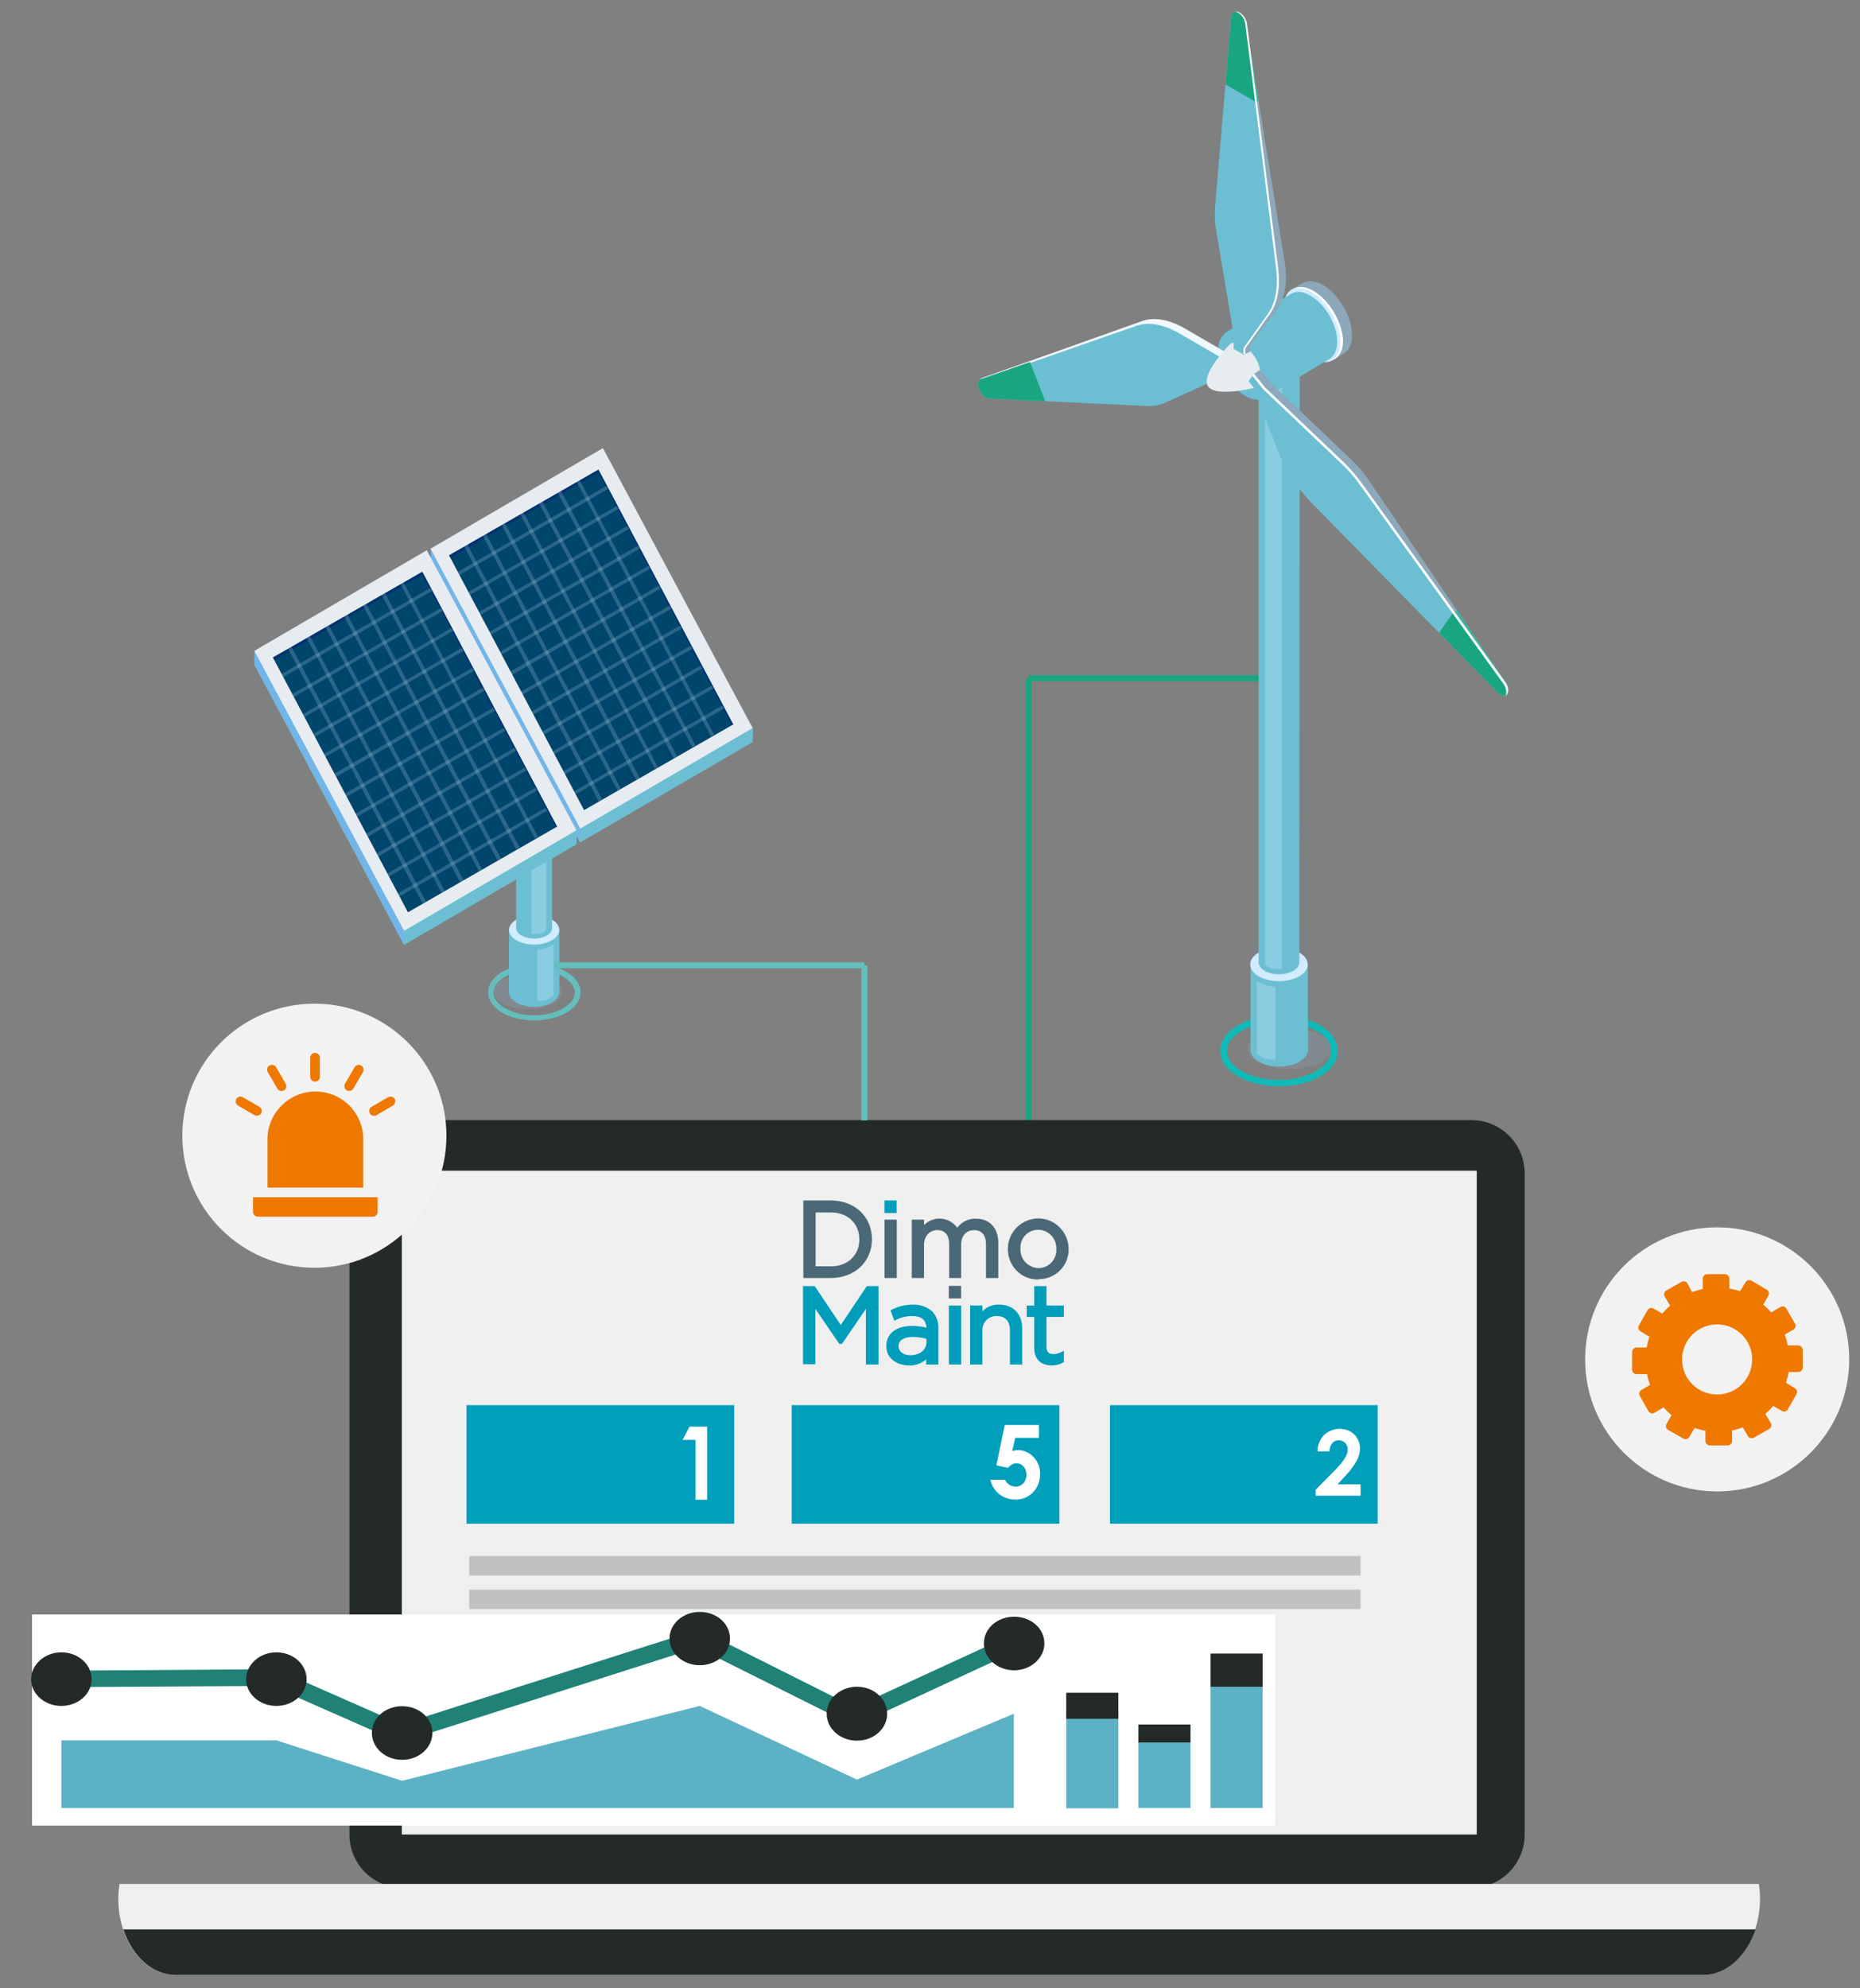<svg xmlns="http://www.w3.org/2000/svg" xmlns:xlink="http://www.w3.org/1999/xlink" id="Calque_1" x="0px" y="0px" viewBox="0 0 621.2 664" style="enable-background:new 0 0 621.2 664;" xml:space="preserve"><rect x="0" y="0" width="621.2" height="664" fill="#808080" stroke="none"/><style type="text/css">	.st0{fill:#314D9B;}	.st1{fill:none;stroke:#314D9B;stroke-width:3;}	.st2{clip-path:url(#SVGID_00000147934543836222532490000002341182841918950551_);}	.st3{fill:none;stroke:#324D9A;stroke-width:3;stroke-miterlimit:10;}	.st4{fill:#F5F7FC;}	.st5{fill:#272525;}	.st6{fill:#D54D30;}	.st7{fill:#2E3634;}	.st8{fill:#3DB49F;}	.st9{fill:none;stroke:#2E3634;stroke-width:0.619;stroke-miterlimit:10;}	.st10{fill:#FFFFFF;}	.st11{fill:none;stroke:#014747;stroke-width:0.825;stroke-miterlimit:10;}	.st12{fill:#0091A0;}	.st13{fill:#D2E1F9;}	.st14{fill:#EE7800;}	.st15{fill:#C7D8F9;}	.st16{fill:#00456B;}	.st17{fill:#FE9F73;}	.st18{fill:#F07162;}	.st19{fill:#38639A;}	.st20{fill:#1E2B46;}	.st21{fill:#223749;}	.st22{fill:#133671;}	.st23{fill:#21111D;}	.st24{opacity:0.2;}	.st25{fill:#D7E8FC;}	.st26{opacity:0.8;}	.st27{opacity:0.5;}	.st28{fill:#1D1D1B;}	.st29{fill:none;stroke:#7F92C2;stroke-width:1;stroke-miterlimit:9.996;}	.st30{fill-rule:evenodd;clip-rule:evenodd;fill:#242A28;}	.st31{fill:#EFEFEF;}	.st32{fill-rule:evenodd;clip-rule:evenodd;fill:#EFEFEF;}	.st33{fill:#242A28;}	.st34{fill:#C2C1C1;}	.st35{fill:#00ACC6;}	.st36{fill:#5DB1C5;}	.st37{fill:#009EBB;}	.st38{fill:#4A6876;}	.st39{fill:#CCD6DF;}	.st40{fill:#0A9CB4;}	.st41{fill:#7899AD;}	.st42{fill:#2E2E2E;}	.st43{fill:#3FA68D;}	.st44{fill:#16A9C5;}	.st45{fill:#64BDCF;}	.st46{fill:#E6E6E6;}	.st47{fill:#5E97B9;}	.st48{fill:#4A809F;}	.st49{fill:#1E1E1E;}	.st50{fill:#C83622;}	.st51{fill:#272626;}	.st52{fill:none;stroke:#2F3533;stroke-width:1.665;stroke-miterlimit:10;}	.st53{fill:#08A8C2;}	.st54{fill:#14191E;}	.st55{fill:#003954;}	.st56{fill:#07767D;}	.st57{fill:#088591;}	.st58{fill:#1E1C1C;}	.st59{fill:#009CB9;}	.st60{fill:#181818;}	.st61{fill:#5E7B83;}	.st62{opacity:0.62;fill:#181818;enable-background:new    ;}	.st63{fill:#E24F05;}	.st64{clip-path:url(#SVGID_00000008868135144173471170000000175105313337354893_);}	.st65{fill:none;}	.st66{fill:none;stroke:#314D9B;stroke-width:3;stroke-linecap:round;}			.st67{clip-path:url(#SVGID_00000010280089569628279280000017415622630523297939_);fill:none;stroke:#314D9B;stroke-width:3;stroke-linecap:round;}			.st68{clip-path:url(#SVGID_00000173856500644074404470000003454421293698960776_);fill:none;stroke:#314D9B;stroke-width:3;stroke-linecap:round;}			.st69{clip-path:url(#SVGID_00000049217096629759346290000005246599958437717134_);fill:none;stroke:#314D9B;stroke-width:3;stroke-linecap:round;}			.st70{clip-path:url(#SVGID_00000105391551113391670280000000203511874700128411_);fill:none;stroke:#314D9B;stroke-width:3;stroke-linecap:round;}			.st71{clip-path:url(#SVGID_00000159470807927613656990000008632079187773182896_);fill:none;stroke:#314D9B;stroke-width:3;stroke-linecap:round;}			.st72{clip-path:url(#SVGID_00000114049955629849870280000006678128255321738368_);fill:none;stroke:#314D9B;stroke-width:3;stroke-linecap:round;}			.st73{clip-path:url(#SVGID_00000044171892112888617210000012121088981637599418_);fill:none;stroke:#314D9B;stroke-width:3;stroke-linecap:round;}			.st74{clip-path:url(#SVGID_00000109030694243482004890000007620564570022335897_);fill:none;stroke:#314D9B;stroke-width:3;stroke-linecap:round;}			.st75{clip-path:url(#SVGID_00000140705598737163864780000015053922598993631149_);fill:none;stroke:#314D9B;stroke-width:3;stroke-linecap:round;}			.st76{clip-path:url(#SVGID_00000057835251330585076910000006836727890977095355_);fill:none;stroke:#314D9B;stroke-width:3;stroke-linecap:round;}			.st77{clip-path:url(#SVGID_00000183934959546078360720000015371760910627959972_);fill:none;stroke:#314D9B;stroke-width:3;stroke-linecap:round;}			.st78{clip-path:url(#SVGID_00000052101007084491222980000016041403873924586149_);fill:none;stroke:#314D9B;stroke-width:3;stroke-linecap:round;}			.st79{clip-path:url(#SVGID_00000145745527618734540870000016259742889505688993_);fill:none;stroke:#314D9B;stroke-width:3;stroke-linecap:round;}			.st80{clip-path:url(#SVGID_00000072988659663134109640000007608859601676919200_);fill:none;stroke:#314D9B;stroke-width:3;stroke-linecap:round;}			.st81{clip-path:url(#SVGID_00000063616944909434178710000013428685711365169305_);fill:none;stroke:#314D9B;stroke-width:3;stroke-linecap:round;}			.st82{clip-path:url(#SVGID_00000030484489794114143000000015875347230111555773_);fill:none;stroke:#314D9B;stroke-width:3;stroke-linecap:round;}			.st83{clip-path:url(#SVGID_00000050647056395948875570000015613067352499487384_);fill:none;stroke:#314D9B;stroke-width:3;stroke-linecap:round;}			.st84{clip-path:url(#SVGID_00000036236047383484102360000012712077791059318699_);fill:none;stroke:#314D9B;stroke-width:3;stroke-linecap:round;}			.st85{clip-path:url(#SVGID_00000094586833302811569350000005424550858899327916_);fill:none;stroke:#314D9B;stroke-width:3;stroke-linecap:round;}			.st86{clip-path:url(#SVGID_00000051377076650440706160000009915109689644546448_);fill:none;stroke:#314D9B;stroke-width:3;stroke-linecap:round;}			.st87{clip-path:url(#SVGID_00000127743762919599190890000001230715025250810810_);fill:none;stroke:#314D9B;stroke-width:3;stroke-linecap:round;}	.st88{fill:#314D9B;stroke:#314D9B;}	.st89{fill:none;stroke:#314D9B;stroke-width:6;}	.st90{fill-rule:evenodd;clip-rule:evenodd;fill:#314D9B;}	.st91{fill:none;stroke:#7F92C2;stroke-miterlimit:10;}	.st92{fill:#009FBB;}	.st93{fill:#19A580;}	.st94{fill:#208277;}	.st95{fill:#FFFFFF;stroke:#F4F4F4;stroke-miterlimit:10;}	.st96{fill:#FFFFFF;stroke:#FFFFFF;stroke-width:0.5;}	.st97{clip-path:url(#SVGID_00000018930534956644091910000013159633036740762019_);}	.st98{fill:#BCBEC0;}	.st99{fill:#F1F2F2;}	.st100{fill:#6CBFD3;}	.st101{fill:#D54E30;}	.st102{fill:#DE9A01;}	.st103{clip-path:url(#SVGID_00000033331907519560816190000007694708484285022101_);}	.st104{fill:#D6DEE6;}	.st105{fill:none;stroke:#00456B;stroke-width:2.951;stroke-miterlimit:10;}	.st106{fill:#E4E4E4;}	.st107{fill:#ECE4DA;}	.st108{fill:#C4DBF0;}	.st109{fill:#DEF0FD;}	.st110{fill:#314D9A;}	.st111{fill:#799BAF;}	.st112{fill:none;stroke:#00456B;stroke-width:2.838;}	.st113{fill:none;stroke:#CEDFF4;stroke-width:3;stroke-linecap:round;stroke-linejoin:round;}	.st114{fill:#161E44;}	.st115{fill:#0D57A4;}	.st116{fill:none;stroke:#131430;stroke-width:5;stroke-linecap:round;stroke-linejoin:round;}	.st117{fill:none;stroke:#131430;stroke-width:2.492;stroke-linecap:round;stroke-linejoin:round;}	.st118{fill:#131430;}	.st119{fill:none;stroke:#E1E2E3;stroke-linecap:round;stroke-linejoin:round;}	.st120{clip-path:url(#SVGID_00000138554472092717547750000010252768351771829949_);}	.st121{fill:#3CA88F;}	.st122{fill:none;stroke:#FFFFFF;stroke-width:0.427;stroke-miterlimit:10;}	.st123{fill:#A3D6DB;}	.st124{fill:#63BEBC;}	.st125{clip-path:url(#SVGID_00000106116848291717150420000016384209424630167961_);}	.st126{fill:none;stroke:#FFFFFF;stroke-width:0.321;stroke-miterlimit:10;}	.st127{fill:#1A1818;}	.st128{fill:#CA3622;}	.st129{fill:#232928;}	.st130{fill:#95D0D4;}	.st131{fill:#CED8E1;}	.st132{fill:#9C3B86;}	.st133{fill:#EAE9E8;}	.st134{fill:#FFFFFF;stroke:#FFFFFF;}	.st135{fill:none;stroke:#FFFFFF;stroke-width:3;}	.st136{clip-path:url(#Ellipse_1728_00000075156996645455668300000017779722501940061347_);}	.st137{fill:#A0B3BA;}	.st138{fill:#E0E0E0;}	.st139{fill:#EBEBEB;}	.st140{fill:#F5F5F5;}	.st141{fill:#FAFAFA;}	.st142{fill:#263238;}	.st143{fill:#FB4D42;}	.st144{fill:#4738B3;}	.st145{fill:#8DA8BA;}	.st146{fill:#00AAC4;}	.st147{fill:#2B2A2A;}	.st148{fill:#343938;}	.st149{fill:#94A8B9;}	.st150{fill:none;stroke:#294849;stroke-miterlimit:10;}	.st151{fill:none;stroke:#343938;stroke-width:0.75;stroke-miterlimit:10;}	.st152{fill:none;stroke:#343938;stroke-miterlimit:10;}	.st153{fill:#93C7D7;}	.st154{opacity:0.7;}	.st155{fill:none;stroke:#455A64;stroke-width:0.15;stroke-miterlimit:10;}	.st156{fill:#37474F;}	.st157{fill:#455A64;}	.st158{opacity:0.1;enable-background:new    ;}	.st159{fill:#E8505B;}	.st160{clip-path:url(#SVGID_00000113343270209992645790000018262808287212506798_);}	.st161{fill:none;stroke:#2E3533;stroke-width:0.35;}	.st162{fill:none;stroke:#00ACC6;stroke-width:2;}	.st163{fill:#B0B7B8;}	.st164{fill:#35393A;}	.st165{fill:#3B3F40;}	.st166{fill:#7B8789;}	.st167{fill:#535758;}	.st168{fill:#E7ECF1;}	.st169{fill:#494D4E;}	.st170{fill:#2E3533;}	.st171{fill:none;stroke:#BDBDBD;stroke-width:2.5;stroke-linecap:round;}	.st172{fill:#01A9C3;}	.st173{fill:#DFE0E0;}	.st174{fill:#1A2E35;}	.st175{fill:#F8F8F8;}	.st176{clip-path:url(#SVGID_00000104689230224948771520000009082912140941743793_);}	.st177{clip-path:url(#SVGID_00000075844988128139132280000008667808666833068189_);}	.st178{clip-path:url(#SVGID_00000023996801893871998590000007966618864783950243_);}	.st179{fill:#EE7800;stroke:#EE7800;stroke-width:2;}	.st180{fill:none;stroke:#19A580;stroke-width:2;}	.st181{opacity:0.2;fill:#92B4D1;enable-background:new    ;}	.st182{fill:#D1EBFF;}	.st183{opacity:0.3;fill:#D1EBFF;enable-background:new    ;}	.st184{fill:#03336E;}	.st185{fill:#72B5E8;}	.st186{fill:#0FBAB8;}	.st187{fill:#F0F8FF;}	.st188{fill:none;stroke:#63BEBC;stroke-width:2;}	.st189{fill:#F2F2F2;}	.st190{clip-path:url(#SVGID_00000161613528941205188690000018289758615469100195_);}	.st191{opacity:0.1;fill:#0A0C0E;enable-background:new    ;}	.st192{fill:#2E4C4C;}	.st193{fill:#1B1B1D;}	.st194{fill:#293E3D;}	.st195{fill:#4A444A;}	.st196{fill:#CFD9DA;}	.st197{fill:#332C33;}	.st198{fill:#595859;}	.st199{fill:#D5D6D8;}	.st200{opacity:0.55;fill:#D5D6D8;enable-background:new    ;}	.st201{fill:#BABCBF;}	.st202{fill:#6EC8D3;}	.st203{fill:#666166;}	.st204{clip-path:url(#SVGID_00000071530408583717610780000005948950378705171857_);}	.st205{clip-path:url(#SVGID_00000066516587337749525570000000654663638073888421_);}	.st206{fill-rule:evenodd;clip-rule:evenodd;fill:#FFFFFF;stroke:#FFFFFF;stroke-width:1.5;}	.st207{fill-rule:evenodd;clip-rule:evenodd;fill:#FFFFFF;stroke:#FFFFFF;}			.st208{fill-rule:evenodd;clip-rule:evenodd;fill:#B8B8B8;stroke:#B8B8B8;stroke-width:3;stroke-linecap:round;stroke-linejoin:round;stroke-miterlimit:10;}	.st209{fill:#D8D8D8;}	.st210{fill:#898989;}	.st211{fill:#EAEBE6;}	.st212{opacity:0.32;fill:#EAEBE6;enable-background:new    ;}	.st213{fill:#A8A8A8;}	.st214{fill:#717171;}	.st215{fill:#90BEDA;}	.st216{fill:#0C3E8D;}	.st217{clip-path:url(#SVGID_00000102543272882116971760000009804547197897865365_);}</style><line id="Ligne_1348" class="st180" x1="421.7" y1="226.5" x2="343.6" y2="226.5"></line><line id="Ligne_1349" class="st180" x1="343.6" y1="226.5" x2="343.6" y2="379.3"></line><g id="Groupe_19471" transform="translate(29.105 370.181)">	<path id="Rectangle_1789_00000042720175104494698420000018426284986298433456_" class="st10" d="M203.6,36.5l10.2,3.3  c0.6,0.2,0.9,0.8,0.7,1.3l-1.7,5.2c-0.2,0.6-0.8,0.9-1.3,0.7l-10.2-3.3c-0.6-0.2-0.9-0.8-0.7-1.3l1.7-5.2  C202.5,36.6,203,36.3,203.6,36.5z"></path>	<path id="Rectangle_1790_00000059309082809416704460000004384510118510043297_" class="st91" d="M203.6,36.5l10.2,3.3  c0.6,0.2,0.9,0.8,0.7,1.3l-1.7,5.2c-0.2,0.6-0.8,0.9-1.3,0.7l-10.2-3.3c-0.6-0.2-0.9-0.8-0.7-1.3l1.7-5.2  C202.5,36.6,203,36.3,203.6,36.5z"></path>	<path id="Trac&#xE9;_5581_00000059285196294793091910000005329758675319772821_" class="st10" d="M114.4,43.2c1.4,3.9-0.6,8.1-4.5,9.5  c-3.9,1.4-8.1-0.6-9.5-4.5c-1.4-3.9,0.6-8.1,4.5-9.5C108.7,37.3,113,39.3,114.4,43.2C114.4,43.2,114.4,43.2,114.4,43.2z"></path>	<g id="Coding_00000066489721227377805400000004964076571784156819_">		<g id="Groupe_4381_00000103950676691371695410000011573230693216993922_">			<path id="Trac&#xE9;_5582_00000089570146219423989050000017500634116391238323_" class="st30" d="M480.1,242.5    c0,9.9-8,17.8-17.8,17.8c0,0,0,0,0,0H105.4c-9.9,0-17.8-8-17.8-17.8V21.7c0-9.9,8-17.8,17.8-17.8c0,0,0,0,0,0h356.9    c9.9,0,17.8,8,17.8,17.8c0,0,0,0,0,0V242.5z"></path>							<rect id="Rectangle_1791_00000161619464147823201200000002561582160969856417_" x="105.1" y="20.8" class="st31" width="359" height="221.7"></rect>			<path id="Trac&#xE9;_5583_00000065069142611231339350000003348427318929140380_" class="st32" d="M10.8,259c-0.2,1.6-0.4,3.2-0.4,4.9    c0,14.1,8.6,25.5,19.1,25.5h510.1c10.5,0,19.1-11.4,19.1-25.5c0-1.6-0.1-3.3-0.4-4.9L10.8,259z"></path>			<path id="Trac&#xE9;_5584_00000056427887026480873750000008446821546071946626_" class="st33" d="M12.1,274.2c3,9,9.7,15.2,17.5,15.2    h510.1c7.8,0,14.5-6.3,17.5-15.2H12.1z"></path>		</g>	</g>			<rect id="Rectangle_1792_00000022532147684549556060000017052555014014045361_" x="126.7" y="99.1" class="st92" width="89.4" height="39.6"></rect>			<rect id="Rectangle_1793_00000090992428216005347570000007256766054843045002_" x="235.3" y="99.1" class="st92" width="89.4" height="39.6"></rect>			<rect id="Rectangle_1794_00000098920285759167284830000012858727649324705445_" x="341.6" y="99.1" class="st92" width="89.4" height="39.6"></rect>			<rect id="Rectangle_1795_00000180330805346836201090000007989108964047221424_" x="127.6" y="149.5" class="st34" width="297.7" height="6.5"></rect>			<rect id="Rectangle_1796_00000026846554881983108300000012707138851097801654_" x="127.6" y="160.7" class="st34" width="297.7" height="6.5"></rect>	<g id="Groupe_4382_00000005239697863033093850000015792358949158983556_" transform="translate(188.461 102.489)">		<path id="Trac&#xE9;_5585_00000032612856042172723730000008004318594016190861_" class="st10" d="M12.7,3.8h5.9v24.4h-3.9v-20h-4.3   L12.7,3.8z"></path>	</g>	<g id="Groupe_4383_00000180339510859047336290000012895183655535831993_" transform="translate(399.807 103.138)">		<path id="Trac&#xE9;_5586_00000018228271875183855820000015679472257436747149_" class="st10" d="M15.1,11.4h-4c0-2.1,0.8-4,2.2-5.5   c2.4-2.2,5.9-2.6,8.7-1.2c1,0.6,1.9,1.4,2.4,2.4c0.6,1,0.9,2.1,0.9,3.2c0,1.5-0.4,2.9-1.1,4.2c-1.1,1.9-2.4,3.7-4,5.3l-2.4,2.6   h7.7v3.8h-15v-2l6.7-6.8c1.2-1.2,2.3-2.5,3.2-4c0.5-0.8,0.8-1.8,0.8-2.7c0-0.8-0.3-1.5-0.8-2.1C19.8,8,19,7.7,18.2,7.7   c-0.8,0-1.7,0.3-2.2,1C15.4,9.4,15.1,10.4,15.1,11.4z"></path>	</g>	<g id="Groupe_4384_00000089574172028368399070000018010724250347902850_" transform="translate(291.17 101.923)">		<path id="Trac&#xE9;_5587_00000081629603718231283490000006795007324951159174_" class="st10" d="M15.3,3.8h11.4v4.3h-7.9l-1,4.4   c0.3-0.1,0.5-0.1,0.8-0.2c0.3,0,0.5-0.1,0.8-0.1c2.1-0.1,4.1,0.8,5.5,2.3c1.5,1.6,2.3,3.6,2.2,5.8c0,2.2-0.8,4.4-2.4,6   c-1.5,1.6-3.7,2.5-5.9,2.4c-4,0.1-7.5-2.7-8.3-6.6h4.9c0.3,0.7,0.8,1.3,1.5,1.7c0.6,0.4,1.3,0.6,2,0.6c1,0,1.9-0.4,2.6-1.1   c1.4-1.6,1.4-4,0.1-5.6c-0.6-0.7-1.5-1.1-2.4-1.1c-0.5,0-1,0.1-1.5,0.4c-0.5,0.3-1,0.7-1.4,1.1l-3.8-0.8L15.3,3.8z"></path>	</g></g><g id="Groupe_19472" transform="translate(257.802 397.12)">	<g id="Groupe_4388_00000059281002725791182780000009196619578758874254_">		<path id="Trac&#xE9;_5597_00000078017973809473067440000003457515693844502928_" class="st37" d="M45.7,58.9c-3.7,0-7.5-2.2-7.5-6.4   v-0.1c0-4.1,3.3-6.7,8.5-6.7c1.7,0,3.3,0.2,4.9,0.6c-0.1-2.6-1.7-3.9-4.7-3.9c-1.8,0-3.6,0.4-5.3,1.2L40.9,44l-1.3-3.5l0.6-0.3   c2.2-1.1,4.5-1.6,6.9-1.6c2.3-0.1,4.6,0.7,6.4,2.2c1.5,1.6,2.2,3.7,2.1,5.9v11.9h-4.1v-1.7C49.9,58.3,47.8,59,45.7,58.9z    M93.5,58.9c-3.7,0-5.9-2.1-5.9-5.9V42.7h-2.5v-3.8h2.5v-6.5h4.1v6.5h5.8v3.8h-5.8v10c0,1.7,0.7,2.4,2.4,2.4   c0.8,0,1.6-0.2,2.4-0.6l1-0.5v3.8L97.1,58C96,58.6,94.7,58.9,93.5,58.9L93.5,58.9z M83.6,58.6h-4.1V47.2c0-3.1-1.6-4.8-4.4-4.8   c-2.6-0.1-4.8,2-4.8,4.6c0,0.1,0,0.3,0,0.4v11.2h-4.1V38.9h4.1v1.9c1.5-1.5,3.5-2.3,5.6-2.2c4.7,0,7.7,3.1,7.7,8L83.6,58.6z    M63.2,58.6h-4.1V38.9h4.1V58.6z M35.6,58.6h-4.2V40l-8,11.7h-0.9l-8-11.7v18.5h-4.1V32.4h3.9l8.7,13l8.7-13h3.9L35.6,58.6z    M47,49.4c-2.9,0-4.7,1.1-4.7,3v0.1c0,2,2,3,3.9,3c3.1,0,5.4-1.8,5.4-4.2V50C50.1,49.6,48.5,49.4,47,49.4L47,49.4z"></path>		<path id="Trac&#xE9;_5598_00000145768788382991824000000005282880438686592686_" class="st38" d="M88.9,30.2c-5.5,0.1-10-4.4-10.1-9.9   c0-0.1,0-0.1,0-0.2V20c0-5.6,4.5-10.1,10.1-10.2c5.6,0,10.1,4.5,10.2,10.1V20c0.1,5.6-4.4,10.1-10,10.1   C89,30.2,88.9,30.2,88.9,30.2z M75.6,29.7h-4.1V18.5c0-3.1-1.4-4.8-4-4.8c-2.2,0-4.3,1.5-4.3,4.9v11.1h-4V18.4c0-3-1.4-4.7-4-4.7   s-4.4,2.1-4.4,5v11h-4.1V10.2h4.1V12c2.8-2.8,7.4-2.9,10.3,0c0.3,0.3,0.6,0.6,0.8,0.9c1.5-2,3.8-3.1,6.3-3c4.5,0,7.4,3.1,7.4,8   V29.7z M41.7,29.7h-4.1V10.2h4.1V29.7z M19.7,29.7h-9.2V3.8h9.2c7.9,0,13.7,5.4,13.7,12.9v0.1C33.4,24.3,27.6,29.7,19.7,29.7   L19.7,29.7z M88.9,13.6c-3.3,0-6,2.7-5.9,6.1c0,0.1,0,0.2,0,0.3V20c-0.1,3.4,2.5,6.2,5.9,6.4c0,0,0.1,0,0.1,0c3.3,0,6-2.7,6-6   c0-0.1,0-0.2,0-0.3V20c0.1-3.4-2.5-6.3-5.9-6.4C88.9,13.6,88.9,13.6,88.9,13.6L88.9,13.6z M14.6,25.8h5.1c5.6,0,9.5-3.7,9.5-8.9   v-0.1c0-5.3-3.9-9-9.5-9h-5.1V25.8z"></path>	</g>	<g id="Groupe_4390_00000029021195569806343660000015452483787509546933_" transform="translate(27.181)">		<g id="Groupe_4389_00000017508276783412264760000004407909355789000844_">			<path id="Trac&#xE9;_5599_00000028298357459176804510000000126926049170272650_" class="st37" d="M14.5,8h-4.1V3.8h4.1V8z"></path>		</g>	</g>	<g id="Groupe_4391_00000090264423946522905120000002555944746038131346_" transform="translate(48.685 28.524)">		<path id="Trac&#xE9;_5600_00000061445984286207456410000017732590287626362795_" class="st38" d="M14.5,8h-4.1V3.8h4.1V8z"></path>	</g></g><rect id="Rectangle_6917" x="10.7" y="539.2" class="st10" width="415.1" height="70.5"></rect><g id="Groupe_19474" transform="translate(0 534.433)">	<g id="Groupe_4386_00000065053776204617463080000018094436597166256810_" transform="translate(10.077 6.026)">		<path id="Trac&#xE9;_5589_00000119107940803271093800000012811271565481836706_" class="st94" d="M123.5,41.5L80.6,22.6l-70.1,0.4   l0-5.5l71.6-0.5l41.8,18.4l99.5-31.7l51.9,26l51.9-23.9l2.8,4.8L275.2,36L222.8,9.8L123.5,41.5z"></path>	</g>	<path id="Trac&#xE9;_5590_00000073709016518659974980000003697367990091343782_" class="st33" d="M102.4,26.4c0,4.9-4.5,8.9-10.1,8.9  s-10.1-4-10.1-8.9s4.5-9,10.1-9S102.4,21.4,102.4,26.4z"></path>	<path id="Trac&#xE9;_5591_00000129192796752568207950000012552380742640531630_" class="st33" d="M30.6,26.4c0,4.9-4.5,8.9-10.1,8.9  s-10.1-4-10.1-8.9s4.5-9,10.1-9S30.6,21.4,30.6,26.4z"></path>	<path id="Trac&#xE9;_5592_00000114050815183245239480000003796633819167108542_" class="st33" d="M144.4,44.3c0,5-4.5,9-10.1,9  s-10.1-4-10.1-9s4.5-8.9,10.1-8.9S144.4,39.3,144.4,44.3z"></path>	<path id="Trac&#xE9;_5593_00000089561930545422191920000006296322277697731994_" class="st33" d="M243.8,12.8c0,5-4.5,8.9-10.1,8.9  s-10.1-4-10.1-8.9s4.5-8.9,10.1-8.9S243.8,7.8,243.8,12.8z"></path>	<path id="Trac&#xE9;_5594_00000104683301719907313170000009683900115899941512_" class="st33" d="M296.3,37.9c0,5-4.5,9-10.1,9  s-10.1-4-10.1-9s4.5-9,10.1-9S296.3,32.9,296.3,37.9z"></path>	<path id="Trac&#xE9;_5595_00000103945035563092002790000011885411789349322624_" class="st33" d="M348.8,14.4c0,4.9-4.5,9-10.1,9  s-10.1-4-10.1-9s4.5-8.9,10.1-8.9S348.8,9.4,348.8,14.4z"></path>	<path id="Trac&#xE9;_5596_00000030452505754038126340000016673877744288997311_" class="st36" d="M20.5,46.8v22.6h318.1V37.9l-52.4,22  l-52.5-24.6l-99.4,25l-42-13.5L20.5,46.8z"></path>			<rect id="Rectangle_1798_00000153696086291077591160000010915696515165366950_" x="356.1" y="37.9" class="st36" width="17.4" height="31.6"></rect>			<rect id="Rectangle_1799_00000129917121631152678430000005584858129237794702_" x="380.2" y="46.8" class="st36" width="17.4" height="22.6"></rect>			<rect id="Rectangle_1800_00000101097057343183726470000002807761306429040518_" x="380.2" y="41.5" class="st33" width="17.4" height="6"></rect>			<rect id="Rectangle_1801_00000084499118850955644290000003558977139015747201_" x="356.1" y="30.9" class="st33" width="17.4" height="8.7"></rect>			<rect id="Rectangle_1802_00000114055479370036927300000010452703787538624155_" x="404.3" y="17.8" class="st33" width="17.4" height="11.3"></rect>			<rect id="Rectangle_1803_00000065766176792988555660000000356279446308331180_" x="404.3" y="28.9" class="st36" width="17.4" height="40.5"></rect></g><g id="Groupe_19475" transform="translate(74.54 145.859)">	<g id="Groupe_7456" transform="translate(77.952 92.603)">		<g id="Groupe_7453" transform="translate(1.931 83.147)">			<path id="Trac&#xE9;_8820" class="st181" d="M10.5,9.6c0,3.2,5.1,5.8,11.4,5.8s11.4-2.6,11.4-5.8s-5.1-5.8-11.4-5.8    S10.5,6.4,10.5,9.6z"></path>		</g>		<g id="Groupe_7455" transform="translate(0)">			<g id="Groupe_7454" transform="translate(0 79.722)">				<path id="Trac&#xE9;_8821" class="st124" d="M25.9,22.6c8.7,0,15.5-4.1,15.5-9.4s-6.8-9.4-15.5-9.4S10.5,8,10.5,13.2     S17.2,22.6,25.9,22.6z M25.9,5.7c7.4,0,13.6,3.5,13.6,7.6s-6.2,7.6-13.6,7.6s-13.6-3.5-13.6-7.6S18.5,5.7,25.9,5.7L25.9,5.7z"></path>			</g>			<path id="Trac&#xE9;_8822" class="st100" d="M17.5,71.9h16.8v21c0,2.7-3.8,4.9-8.4,4.9s-8.4-2.2-8.4-4.9L17.5,71.9z"></path>			<path id="Trac&#xE9;_8823" class="st182" d="M17.5,72.1c0,2.7,3.8,4.9,8.4,4.9s8.4-2.2,8.4-4.9s-3.8-4.9-8.4-4.9S17.5,69.4,17.5,72.1    z"></path>			<path id="Trac&#xE9;_8824" class="st100" d="M19.9,7.3h12v64.2l0,0v0c0,1.9-2.7,3.5-6,3.5s-6-1.6-6-3.5v0l0,0V7.3z"></path>			<path id="Trac&#xE9;_8825" class="st183" d="M29.9,72.1V12H25v61.4C25.4,73.7,29.2,73.7,29.9,72.1z"></path>			<path id="Trac&#xE9;_8826" class="st182" d="M19.9,7.3c0,1.9,2.7,3.5,6,3.5s6-1.6,6-3.5s-2.7-3.5-6-3.5S19.9,5.4,19.9,7.3z"></path>			<path id="Trac&#xE9;_8827" class="st183" d="M26.9,78.7c2-0.1,3.9-0.7,5.5-1.8v17c-1.3,1.3-3,2-4.9,1.9c-0.2,0-0.4,0-0.6,0V78.7z"></path>		</g>	</g>	<g id="Groupe_7460" transform="translate(58.824 0)">		<path id="Trac&#xE9;_8828" class="st100" d="M60.4,135.5L10.5,42l0-4.3L68,6.9l50.1,90.5l-0.1,4.6L60.4,135.5z"></path>		<path id="Trac&#xE9;_8829" class="st168" d="M60.4,130.9l-50-93.5L68,3.8l50,93.5L60.4,130.9z"></path>		<path id="Trac&#xE9;_8831" class="st16" d="M16.6,39.6L66.5,11l45,85.1l-49.8,28.6L16.6,39.6z"></path>		<path id="Trac&#xE9;_8832" class="st184" d="M66.5,12L17.1,40.4l-0.4-0.8L66.5,11l45,85.1l-0.4,0.2L66.5,12z"></path>		<g id="Groupe_7458" transform="translate(11.185 10.561)" class="st24">			<path id="Trac&#xE9;_8833" class="st182" d="M92.9,89.5L48,4.4L49,3.8L94,89L92.9,89.5z"></path>			<path id="Trac&#xE9;_8834" class="st182" d="M86.7,93.2L41.7,8.1l1.1-0.6l45,85.1L86.7,93.2z"></path>			<path id="Trac&#xE9;_8835" class="st182" d="M80.4,96.8L35.5,11.7l1.1-0.6l45,85.1L80.4,96.8z"></path>			<path id="Trac&#xE9;_8836" class="st182" d="M74.2,100.4L29.2,15.3l1.1-0.6l44.9,85.1L74.2,100.4z"></path>			<path id="Trac&#xE9;_8837" class="st182" d="M67.9,104L23,18.9l1.1-0.6l45,85.1L67.9,104z"></path>			<path id="Trac&#xE9;_8838" class="st182" d="M61.7,107.6L16.7,22.5l1.1-0.6l45,85.1L61.7,107.6z"></path>			<path id="Trac&#xE9;_8839" class="st182" d="M55.4,111.2L10.5,26.1l1.1-0.6l45,85.1L55.4,111.2z"></path>		</g>		<g id="Groupe_7459" transform="translate(8.93 12.614)" class="st24">			<path id="Trac&#xE9;_8840" class="st182" d="M11.2,33.5l-0.7-0.9L60.2,3.8l0.8,0.9L11.2,33.5z"></path>			<path id="Trac&#xE9;_8841" class="st182" d="M14.7,40.2L14,39.3l49.7-28.8l0.7,0.9L14.7,40.2z"></path>			<path id="Trac&#xE9;_8842" class="st182" d="M18.2,46.9l-0.7-0.9l49.7-28.8l0.7,0.9L18.2,46.9z"></path>			<path id="Trac&#xE9;_8843" class="st182" d="M21.7,53.5L21,52.6l49.7-28.8l0.8,0.9L21.7,53.5z"></path>			<path id="Trac&#xE9;_8844" class="st182" d="M25.2,60.2l-0.7-0.9l49.7-28.8l0.7,0.9L25.2,60.2z"></path>			<path id="Trac&#xE9;_8845" class="st182" d="M28.8,66.9L28,65.9l49.7-28.8l0.7,0.9L28.8,66.9z"></path>			<path id="Trac&#xE9;_8846" class="st182" d="M32.3,73.5l-0.7-0.9l49.7-28.8l0.8,0.9L32.3,73.5z"></path>			<path id="Trac&#xE9;_8847" class="st182" d="M35.8,80.2L35,79.3l49.7-28.8l0.7,0.9L35.8,80.2z"></path>			<path id="Trac&#xE9;_8848" class="st182" d="M39.3,86.9l-0.7-0.9l49.7-28.8l0.7,0.9L39.3,86.9z"></path>			<path id="Trac&#xE9;_8849" class="st182" d="M42.8,93.5L42,92.6l49.7-28.8l0.7,0.9L42.8,93.5z"></path>			<path id="Trac&#xE9;_8850" class="st182" d="M46.3,100.2l-0.7-0.9l49.7-28.8l0.7,0.9L46.3,100.2z"></path>			<path id="Trac&#xE9;_8851" class="st182" d="M49.8,106.9l-0.7-0.9l49.7-28.8l0.8,0.9L49.8,106.9z"></path>		</g>		<path id="Trac&#xE9;_8852" class="st185" d="M60.4,130.9v4.6L10.5,42l0-4.3L60.4,130.9z"></path>	</g>	<g id="Groupe_7463" transform="translate(0 34.118)">		<path id="Trac&#xE9;_8853" class="st100" d="M60.4,135.6l-50-93.5l0-4.3L68,6.9l50.1,90.5l-0.1,4.6L60.4,135.6z"></path>		<path id="Trac&#xE9;_8854" class="st168" d="M60.4,130.9l-50-93.5L68,3.8l50,93.5L60.4,130.9z"></path>		<path id="Trac&#xE9;_8855" class="st16" d="M16.6,39.6L66.5,11l45,85.1l-49.8,28.6L16.6,39.6z"></path>		<path id="Trac&#xE9;_8856" class="st184" d="M66.5,12L17.1,40.4l-0.4-0.8L66.5,11l45,85.1l-0.4,0.2L66.5,12z"></path>		<g id="Groupe_7461" transform="translate(11.184 10.561)" class="st24">			<path id="Trac&#xE9;_8857" class="st182" d="M92.9,89.5L48,4.4L49,3.8L94,89L92.9,89.5z"></path>			<path id="Trac&#xE9;_8858" class="st182" d="M86.7,93.2L41.7,8l1.1-0.6l45,85.1L86.7,93.2z"></path>			<path id="Trac&#xE9;_8859" class="st182" d="M80.4,96.8L35.5,11.7l1.1-0.6l45,85.1L80.4,96.8z"></path>			<path id="Trac&#xE9;_8860" class="st182" d="M74.2,100.4L29.2,15.3l1.1-0.6l45,85.1L74.2,100.4z"></path>			<path id="Trac&#xE9;_8861" class="st182" d="M67.9,104L23,18.9l1.1-0.6l45,85.1L67.9,104z"></path>			<path id="Trac&#xE9;_8862" class="st182" d="M61.7,107.6L16.7,22.5l1.1-0.6l45,85.1L61.7,107.6z"></path>			<path id="Trac&#xE9;_8863" class="st182" d="M55.4,111.2L10.5,26.1l1.1-0.6l45,85.1L55.4,111.2z"></path>		</g>		<g id="Groupe_7462" transform="translate(8.93 12.614)" class="st24">			<path id="Trac&#xE9;_8864" class="st182" d="M11.2,33.5l-0.8-0.9L60.2,3.8l0.7,0.9L11.2,33.5z"></path>			<path id="Trac&#xE9;_8865" class="st182" d="M14.7,40.2L14,39.3l49.7-28.8l0.7,0.9L14.7,40.2z"></path>			<path id="Trac&#xE9;_8866" class="st182" d="M18.2,46.9l-0.7-0.9l49.7-28.8l0.7,0.9L18.2,46.9z"></path>			<path id="Trac&#xE9;_8867" class="st182" d="M21.7,53.5L21,52.6l49.7-28.8l0.7,0.9L21.7,53.5z"></path>			<path id="Trac&#xE9;_8868" class="st182" d="M25.2,60.2l-0.7-0.9l49.7-28.8l0.7,0.9L25.2,60.2z"></path>			<path id="Trac&#xE9;_8869" class="st182" d="M28.8,66.9L28,65.9l49.7-28.8l0.8,0.9L28.8,66.9z"></path>			<path id="Trac&#xE9;_8870" class="st182" d="M32.3,73.5l-0.8-0.9l49.7-28.8l0.7,0.9L32.3,73.5z"></path>			<path id="Trac&#xE9;_8871" class="st182" d="M35.8,80.2L35,79.3l49.7-28.8l0.7,0.9L35.8,80.2z"></path>			<path id="Trac&#xE9;_8872" class="st182" d="M39.3,86.9l-0.8-0.9l49.8-28.8l0.7,0.9L39.3,86.9z"></path>			<path id="Trac&#xE9;_8873" class="st182" d="M42.8,93.5L42,92.6l49.7-28.8l0.7,0.9L42.8,93.5z"></path>			<path id="Trac&#xE9;_8874" class="st182" d="M46.3,100.2l-0.7-0.9l49.7-28.8l0.7,0.9L46.3,100.2z"></path>			<path id="Trac&#xE9;_8875" class="st182" d="M49.8,106.9l-0.8-0.9l49.7-28.8l0.7,0.9L49.8,106.9z"></path>		</g>		<path id="Trac&#xE9;_8876" class="st185" d="M60.4,130.9v4.6L10.5,42l0-4.3L60.4,130.9z"></path>	</g></g><g id="Groupe_19476" transform="translate(316.198)">	<g id="Groupe_7411" transform="translate(89.958 339.541)">		<path id="Trac&#xE9;_8691" class="st181" d="M38.3,10.7c0,3.8-6.2,6.8-13.9,6.8s-13.9-3-13.9-6.8s6.2-6.8,13.9-6.8S38.3,6.9,38.3,10.7   z"></path>	</g>	<g id="Groupe_7413" transform="translate(80.958 112.896)">		<g id="Groupe_7412" transform="translate(0 222.377)">			<path id="Trac&#xE9;_8692" class="st186" d="M30,27.5c-11,0-19.6-5.2-19.6-11.8S19.1,3.8,30,3.8S49.6,9,49.6,15.7S41,27.5,30,27.5z     M30,6c-9.4,0-17.4,4.4-17.4,9.7s8,9.7,17.4,9.7s17.4-4.4,17.4-9.7S39.5,6,30,6L30,6z"></path>		</g>		<path id="Trac&#xE9;_8693" class="st100" d="M39.6,208.9H20.5v28.8c0,3.1,4.3,5.6,9.6,5.6s9.6-2.5,9.6-5.6L39.6,208.9z"></path>		<path id="Trac&#xE9;_8694" class="st182" d="M39.6,209.2c0,3.1-4.3,5.6-9.6,5.6s-9.6-2.5-9.6-5.6s4.3-5.6,9.6-5.6   S39.6,206.1,39.6,209.2z"></path>		<path id="Trac&#xE9;_8695" class="st100" d="M36.9,7.8H23.2v200.6l0,0v0.1c0,2.2,3.1,4,6.8,4s6.8-1.8,6.8-4v-0.1l0,0L36.9,7.8z"></path>		<path id="Trac&#xE9;_8696" class="st183" d="M25.4,209.2v-196H31v197.5C30.6,210.9,26.3,210.9,25.4,209.2z"></path>		<path id="Trac&#xE9;_8697" class="st182" d="M36.9,7.8c0,2.2-3.1,4-6.8,4s-6.8-1.8-6.8-4s3.1-4,6.8-4S36.9,5.6,36.9,7.8z"></path>		<path id="Trac&#xE9;_8698" class="st183" d="M28.9,216.7c-2.2-0.1-4.4-0.8-6.3-2v24.2c1.5,1.5,3.5,2.2,5.5,2.1c0.3,0,0.5,0,0.7,0   V216.7z"></path>	</g>	<g id="Groupe_7416" transform="translate(101.948 90.105)">		<g id="Groupe_7415">			<g id="Groupe_7414">				<path id="Trac&#xE9;_8699" class="st145" d="M33.4,21.8c0,3-1,5.1-2.7,6.1c0,0-3.3,2.1-3.4,2.1c-1.7,1-0.6-1.2-3.3-2.8     c-5.3-3.1-9.7-10.5-9.7-16.6c0-3-2.8-3-1.1-4.1L17,4.4c1.7-0.9,4.1-0.8,6.7,0.7C29,8.2,33.4,15.7,33.4,21.8z"></path>				<path id="Trac&#xE9;_8700" class="st182" d="M29.8,24c0,6.1-4.3,8.6-9.7,5.5S10.5,19,10.5,12.8s4.3-8.6,9.7-5.5S29.8,17.9,29.8,24z"></path>				<path id="Trac&#xE9;_8701" class="st10" d="M20.6,7.1C18,5.6,15.7,5.4,14,6.3c2-0.4,4.1,0,5.8,1.1c5.3,3.1,9.7,10.5,9.7,16.6     c0,3.2-1.2,5.4-3,6.3c2.4-0.7,3.9-3,3.9-6.6C30.2,17.6,25.9,10.2,20.6,7.1z"></path>			</g>		</g>	</g>	<g id="Groupe_7419" transform="translate(80.301 93.624)">		<g id="Groupe_7418">			<g id="Groupe_7417">				<path id="Trac&#xE9;_8702" class="st100" d="M50.1,20.5c0,2.8-1,4.7-2.5,5.7c0,0-21.5,12.9-21.5,12.9c-1.6,0.9-0.6-1.1-3-2.6     c-4.9-2.9-9-9.8-9-15.4c0-2.8-2.6-2.8-1-3.8L34.9,4.4c1.6-0.9,3.8-0.7,6.2,0.7C46.1,7.9,50.1,14.8,50.1,20.5z"></path>				<path id="Trac&#xE9;_8703" class="st100" d="M28.4,33.5c0,5.7-4,8-9,5.1s-9-9.8-9-15.4s4-8,9-5.1S28.4,27.8,28.4,33.5z"></path>				<path id="Trac&#xE9;_8704" class="st100" d="M19.8,17.8c-2.4-1.4-4.5-1.6-6.1-0.8c1.9-0.4,3.8,0,5.4,1.1c4.9,2.9,9,9.8,9,15.4     c0,3-1.1,5-2.8,5.9c2.2-0.6,3.6-2.8,3.6-6.2C28.8,27.6,24.8,20.7,19.8,17.8z"></path>			</g>		</g>	</g>	<path id="Trac&#xE9;_8705" class="st187" d="M99.1,123.6l-3.6,0.3l-20.8,9.4c-1.7,0.8-3.7,1.1-5.6,1l-54.7-1.5c-2.7-0.1-5-5.6-2.7-6.5  l53.6-19.1c4-1.4,9-0.5,14.2,2.5l16.2,9.4l1.6-0.1L99.1,123.6z"></path>	<path id="Trac&#xE9;_8706" class="st100" d="M97.1,124.9l-3.6,0.3l-20.8,9.4c-1.7,0.8-3.7,1.1-5.6,1l-53-2.5c-2.7-0.1-5-5.6-2.7-6.5  l51.9-18.1c4-1.4,9-0.5,14.2,2.5l16.2,9.4l1.6-0.1L97.1,124.9z"></path>	<path id="Trac&#xE9;_8707" class="st187" d="M11.5,126.9l51.9-18.1c4-1.4,9-0.5,14.2,2.5l16.2,9.4l1.6-0.1l1.5,4l0.7-0.1l-1.8-4.6  l-1.6,0.1L78,110.6c-5.1-3-10.1-3.9-14.2-2.5l-51.9,18.1c-0.5,0.2-0.8,0.6-0.9,1C11.2,127.1,11.3,127,11.5,126.9z"></path>	<path id="Trac&#xE9;_8708" class="st93" d="M14.1,133.1l18.8,0.9l-5.1-13.1l-16.4,5.7C9.1,127.4,11.4,132.9,14.1,133.1z"></path>	<g id="Groupe_7422" transform="translate(76.381 110.596)">		<g id="Groupe_7421">			<g id="Groupe_7420">				<path id="Trac&#xE9;_8709" class="st168" d="M28.6,15c0.1,1.5-0.5,2.9-1.7,3.8c0,0-13.7,3.6-16.1-0.5c-2.4-4.1,7.5-14.1,7.6-14.1     c1.1-0.6,2.6-0.5,4.2,0.5C26.1,7,28.3,10.8,28.6,15z"></path>			</g>		</g>	</g>	<path id="Trac&#xE9;_8710" class="st145" d="M97.9,115.2v-4.8l-5.7-34.7c-0.5-2.6-0.6-5.2-0.4-7.8L95,5.5c0.3-3.3,4.6-0.9,5,2.7  l13,80.1c0.8,6.3-0.2,11.7-2.8,15.3l-8.8,11.7v2.1l-2.2,1.1L97.9,115.2z"></path>	<path id="Trac&#xE9;_8711" class="st145" d="M104.7,123.5l3.6,4.5l26.6,25.3c2.2,2.1,4.2,4.4,5.9,6.9l4.1,6l41.6,61.4  c2.4,3.4,0.4,6.6-2.4,3.7l-60.2-64.7c-4.9-5.1-8.8-11.2-11.4-17.8l-8-20.8l-1.8-3.2L104.7,123.5z"></path>	<path id="Trac&#xE9;_8712" class="st8" d="M169.5,204.4l1-0.5l16,23.7c2.4,3.4,0.4,6.6-2.4,3.7L165,210.7L169.5,204.4z"></path>	<path id="Trac&#xE9;_8713" class="st100" d="M95.8,116.5v-4.8L90,77c-0.5-2.6-0.6-5.2-0.4-7.8L95,5.6c0.3-3.3,4.6-0.9,5,2.7l10.3,81.5  c0.8,6.3-0.2,11.7-2.8,15.3l-8.1,11.4v2.1L95.8,116.5z"></path>	<path id="Trac&#xE9;_8714" class="st8" d="M103.3,34l0.9-0.2L100,8.3c-0.5-3.7-4.8-6-5-2.7l-1.2,22.5L103.3,34z"></path>	<path id="Trac&#xE9;_8715" class="st93" d="M95,5.6l-1.9,22.6l10.2,5.9L100,8.3C99.5,4.6,95.2,2.3,95,5.6z"></path>	<path id="Trac&#xE9;_8716" class="st100" d="M102.6,124.8l3.6,4.5l26.6,25.3c2.2,2.1,4.2,4.4,5.9,6.9l47.7,66.1  c2.4,3.4,0.4,6.6-2.4,3.7l-62.2-63.4c-4.9-5.1-8.8-11.2-11.4-17.8l-8-20.8l-1.6-2L102.6,124.8z"></path>	<path id="Trac&#xE9;_8717" class="st93" d="M186.4,227.6l-16.9-23.5l-5.1,7.2l19.6,20C186.9,234.1,188.9,231,186.4,227.6z"></path>	<path id="Trac&#xE9;_8718" class="st10" d="M110.7,89.7L100.3,8.1c-0.3-2.5-2.4-4.4-3.8-4.3c1.8,0.7,3,2.3,3.2,4.2L110,89.6  c0.8,6.3-0.2,11.7-2.8,15.3l-8.1,11.4v1.8l0.6,0.4v-2.1l8.1-11.4C110.5,101.4,111.4,96,110.7,89.7z"></path>	<path id="Trac&#xE9;_8719" class="st10" d="M186.4,227.6l-47.7-66.1c-1.8-2.5-3.8-4.8-5.9-6.9l-26.6-25.3l-3.6-4.5l-0.5,0.7l3.5,4.4  l26.6,25.3c2.2,2.1,4.2,4.4,5.9,6.9l47.7,66.1c1.2,1.7,1.3,3.3,0.8,4.1C187.7,231.7,188,229.7,186.4,227.6z"></path></g><line id="Ligne_1350" class="st188" x1="185.1" y1="322.4" x2="288.7" y2="322.4"></line><line id="Ligne_1351" class="st188" x1="288.7" y1="322.4" x2="288.7" y2="374.2"></line><ellipse id="Ellipse_2094" class="st189" cx="105" cy="379.3" rx="44.1" ry="44.1"></ellipse><g id="Groupe_19477" transform="translate(68.117 347.841)">	<path id="Trac&#xE9;_8636" class="st14" d="M16.4,56.9c0,0.9,0.7,1.6,1.6,1.6l0,0h38.4c0.9,0,1.6-0.7,1.6-1.6l0,0V52H16.4V56.9z"></path>	<path id="Trac&#xE9;_8637" class="st14" d="M37.2,16.7c-8.8,0-16,7.2-16,16v16.1h32V32.7C53.2,23.8,46.1,16.7,37.2,16.7z"></path>	<path id="Trac&#xE9;_8638" class="st14" d="M37.1,13.4c0.9,0,1.6-0.7,1.6-1.6c0,0,0,0,0,0V5.4c0-0.9-0.7-1.6-1.6-1.6s-1.6,0.7-1.6,1.6  l0,0v6.4C35.5,12.7,36.2,13.4,37.1,13.4L37.1,13.4z"></path>	<g id="Groupe_7377" transform="translate(0 0.001)">		<g>			<defs>				<rect id="SVGID_00000177486695192209902110000008158049366601733776_" x="10.5" y="3.8" width="53.5" height="55.2"></rect>			</defs>			<clipPath id="SVGID_00000137810719905894522770000008138602199779562127_">				<use xlink:href="#SVGID_00000177486695192209902110000008158049366601733776_" style="overflow:visible;"></use>			</clipPath>							<g id="Groupe_7376" transform="translate(0 0)" style="clip-path:url(#SVGID_00000137810719905894522770000008138602199779562127_);">				<path id="Trac&#xE9;_8639" class="st14" d="M24.5,15.7c0.4,0.8,1.4,1,2.2,0.6c0.8-0.4,1-1.4,0.6-2.2l-3.2-5.5     c-0.4-0.8-1.4-1-2.2-0.6c-0.8,0.4-1,1.4-0.6,2.2L24.5,15.7z"></path>				<path id="Trac&#xE9;_8640" class="st14" d="M19.1,24c0.4-0.8,0.2-1.7-0.6-2.2c0,0,0,0,0,0L13,18.6c-0.8-0.4-1.7-0.2-2.2,0.6     c-0.4,0.8-0.2,1.7,0.6,2.2l5.5,3.2C17.7,25,18.6,24.7,19.1,24C19.1,24,19.1,24,19.1,24L19.1,24z"></path>				<path id="Trac&#xE9;_8641" class="st14" d="M47.7,16.3c0.8,0.4,1.7,0.2,2.2-0.6c0,0,0,0,0,0l3.2-5.5c0.4-0.8,0.2-1.7-0.6-2.2     c-0.8-0.4-1.7-0.2-2.2,0.6l-3.2,5.5C46.7,14.9,47,15.9,47.7,16.3C47.7,16.3,47.7,16.3,47.7,16.3L47.7,16.3z"></path>				<path id="Trac&#xE9;_8642" class="st14" d="M63.7,19.2c-0.4-0.8-1.4-1-2.2-0.6c0,0,0,0,0,0l-5.5,3.2c-0.8,0.4-1,1.4-0.6,2.2     c0.4,0.8,1.4,1,2.2,0.6l5.5-3.2C63.8,20.9,64.1,19.9,63.7,19.2C63.7,19.2,63.7,19.2,63.7,19.2L63.7,19.2z"></path>			</g>		</g>	</g></g><ellipse id="Ellipse_2093" class="st189" cx="573.5" cy="454" rx="44.1" ry="44.1"></ellipse><g id="Groupe_19473" transform="translate(534.575 421.724)">	<path id="Trac&#xE9;_5292_00000131344058524723209550000011781044188033487294_" class="st14" d="M66,27.6h-3.5c-0.2-1.2-0.6-2.4-1-3.6  l2.9-1.7c0.7-0.4,0.9-1.3,0.5-2L62,15.3c-0.4-0.7-1.3-0.9-2-0.5l-3,1.8c-0.8-0.9-1.7-1.8-2.7-2.6L56,11c0.4-0.7,0.2-1.6-0.5-2  L50.4,6c-0.7-0.4-1.6-0.2-2,0.5l-1.8,3c-1.2-0.4-2.4-0.7-3.6-0.9V5.3c0-0.8-0.7-1.5-1.5-1.5h-5.9c-0.8,0-1.5,0.7-1.5,1.5  c0,0,0,0,0,0v3.5c-1.2,0.2-2.4,0.6-3.6,1L29,6.9c-0.4-0.7-1.3-0.9-2-0.5l-5.1,2.9c-0.7,0.4-0.9,1.3-0.5,2c0,0,0,0,0,0l1.8,3  c-0.9,0.8-1.8,1.7-2.6,2.7l-2.9-1.7c-0.7-0.4-1.6-0.2-2,0.5l-2.9,5.1c-0.4,0.7-0.2,1.6,0.5,2c0,0,0,0,0,0l3,1.8  c-0.4,1.2-0.7,2.4-0.9,3.6h-3.4c-0.8,0-1.5,0.7-1.5,1.5v5.9c0,0.8,0.7,1.5,1.5,1.5c0,0,0,0,0,0h3.5c0.2,1.2,0.6,2.4,1,3.6l-2.9,1.7  c-0.7,0.4-0.9,1.3-0.5,2l2.9,5.1c0.4,0.7,1.3,0.9,2,0.5l3-1.8c0.8,0.9,1.7,1.8,2.7,2.6l-1.7,2.9c-0.4,0.7-0.2,1.6,0.5,2  c0,0,0,0,0,0l5.1,2.9c0.7,0.4,1.6,0.2,2-0.5l1.8-3c1.2,0.4,2.4,0.7,3.6,0.9v3.4c0,0.8,0.7,1.5,1.5,1.5c0,0,0,0,0,0h5.9  c0.8,0,1.5-0.7,1.5-1.5v-3.5c1.2-0.2,2.4-0.6,3.6-1l1.7,2.9c0.4,0.7,1.3,0.9,2,0.5c0,0,0,0,0,0l5.1-2.9c0.7-0.4,0.9-1.3,0.5-2  l-1.8-3c0.9-0.8,1.8-1.7,2.6-2.7l2.9,1.7c0.7,0.4,1.6,0.2,2-0.5l2.9-5.1c0.4-0.7,0.2-1.6-0.5-2l-3-1.8c0.4-1.2,0.7-2.4,0.9-3.6H66  c0.8,0,1.5-0.7,1.5-1.5v-5.9C67.4,28.3,66.8,27.6,66,27.6C66,27.6,66,27.6,66,27.6z M38.9,44c-6.5,0-11.7-5.2-11.7-11.7  s5.2-11.7,11.7-11.7c6.5,0,11.7,5.2,11.7,11.7c0,0,0,0,0,0C50.6,38.8,45.4,44,38.9,44L38.9,44z"></path>	<path id="Trac&#xE9;_5293_00000035509325153845801700000008793070794442867387_" class="st14" d="M38.9,13.8  c-10.2,0-18.5,8.3-18.5,18.5c0,10.2,8.3,18.5,18.5,18.5c10.2,0,18.5-8.3,18.5-18.5C57.4,22.1,49.2,13.8,38.9,13.8  C38.9,13.8,38.9,13.8,38.9,13.8z M38.9,47.5c-8.4,0-15.2-6.8-15.2-15.2c0-8.4,6.8-15.2,15.2-15.2s15.2,6.8,15.2,15.2  C54.1,40.7,47.3,47.5,38.9,47.5L38.9,47.5L38.9,47.5z"></path>	<path id="Trac&#xE9;_5294_00000157282064983123932480000006642978247678847151_" class="st14" d="M38.9,13.8c-0.2,0-0.3,0-0.5,0v3.3  c0.2,0,0.3,0,0.5,0c8.4,0,15.2,6.8,15.2,15.2c0,8.4-6.8,15.1-15.2,15.2c-0.2,0-0.3,0-0.5,0v3.3c0.2,0,0.3,0,0.5,0  c10.2,0,18.5-8.3,18.5-18.5C57.4,22.1,49.2,13.8,38.9,13.8L38.9,13.8z"></path></g></svg>